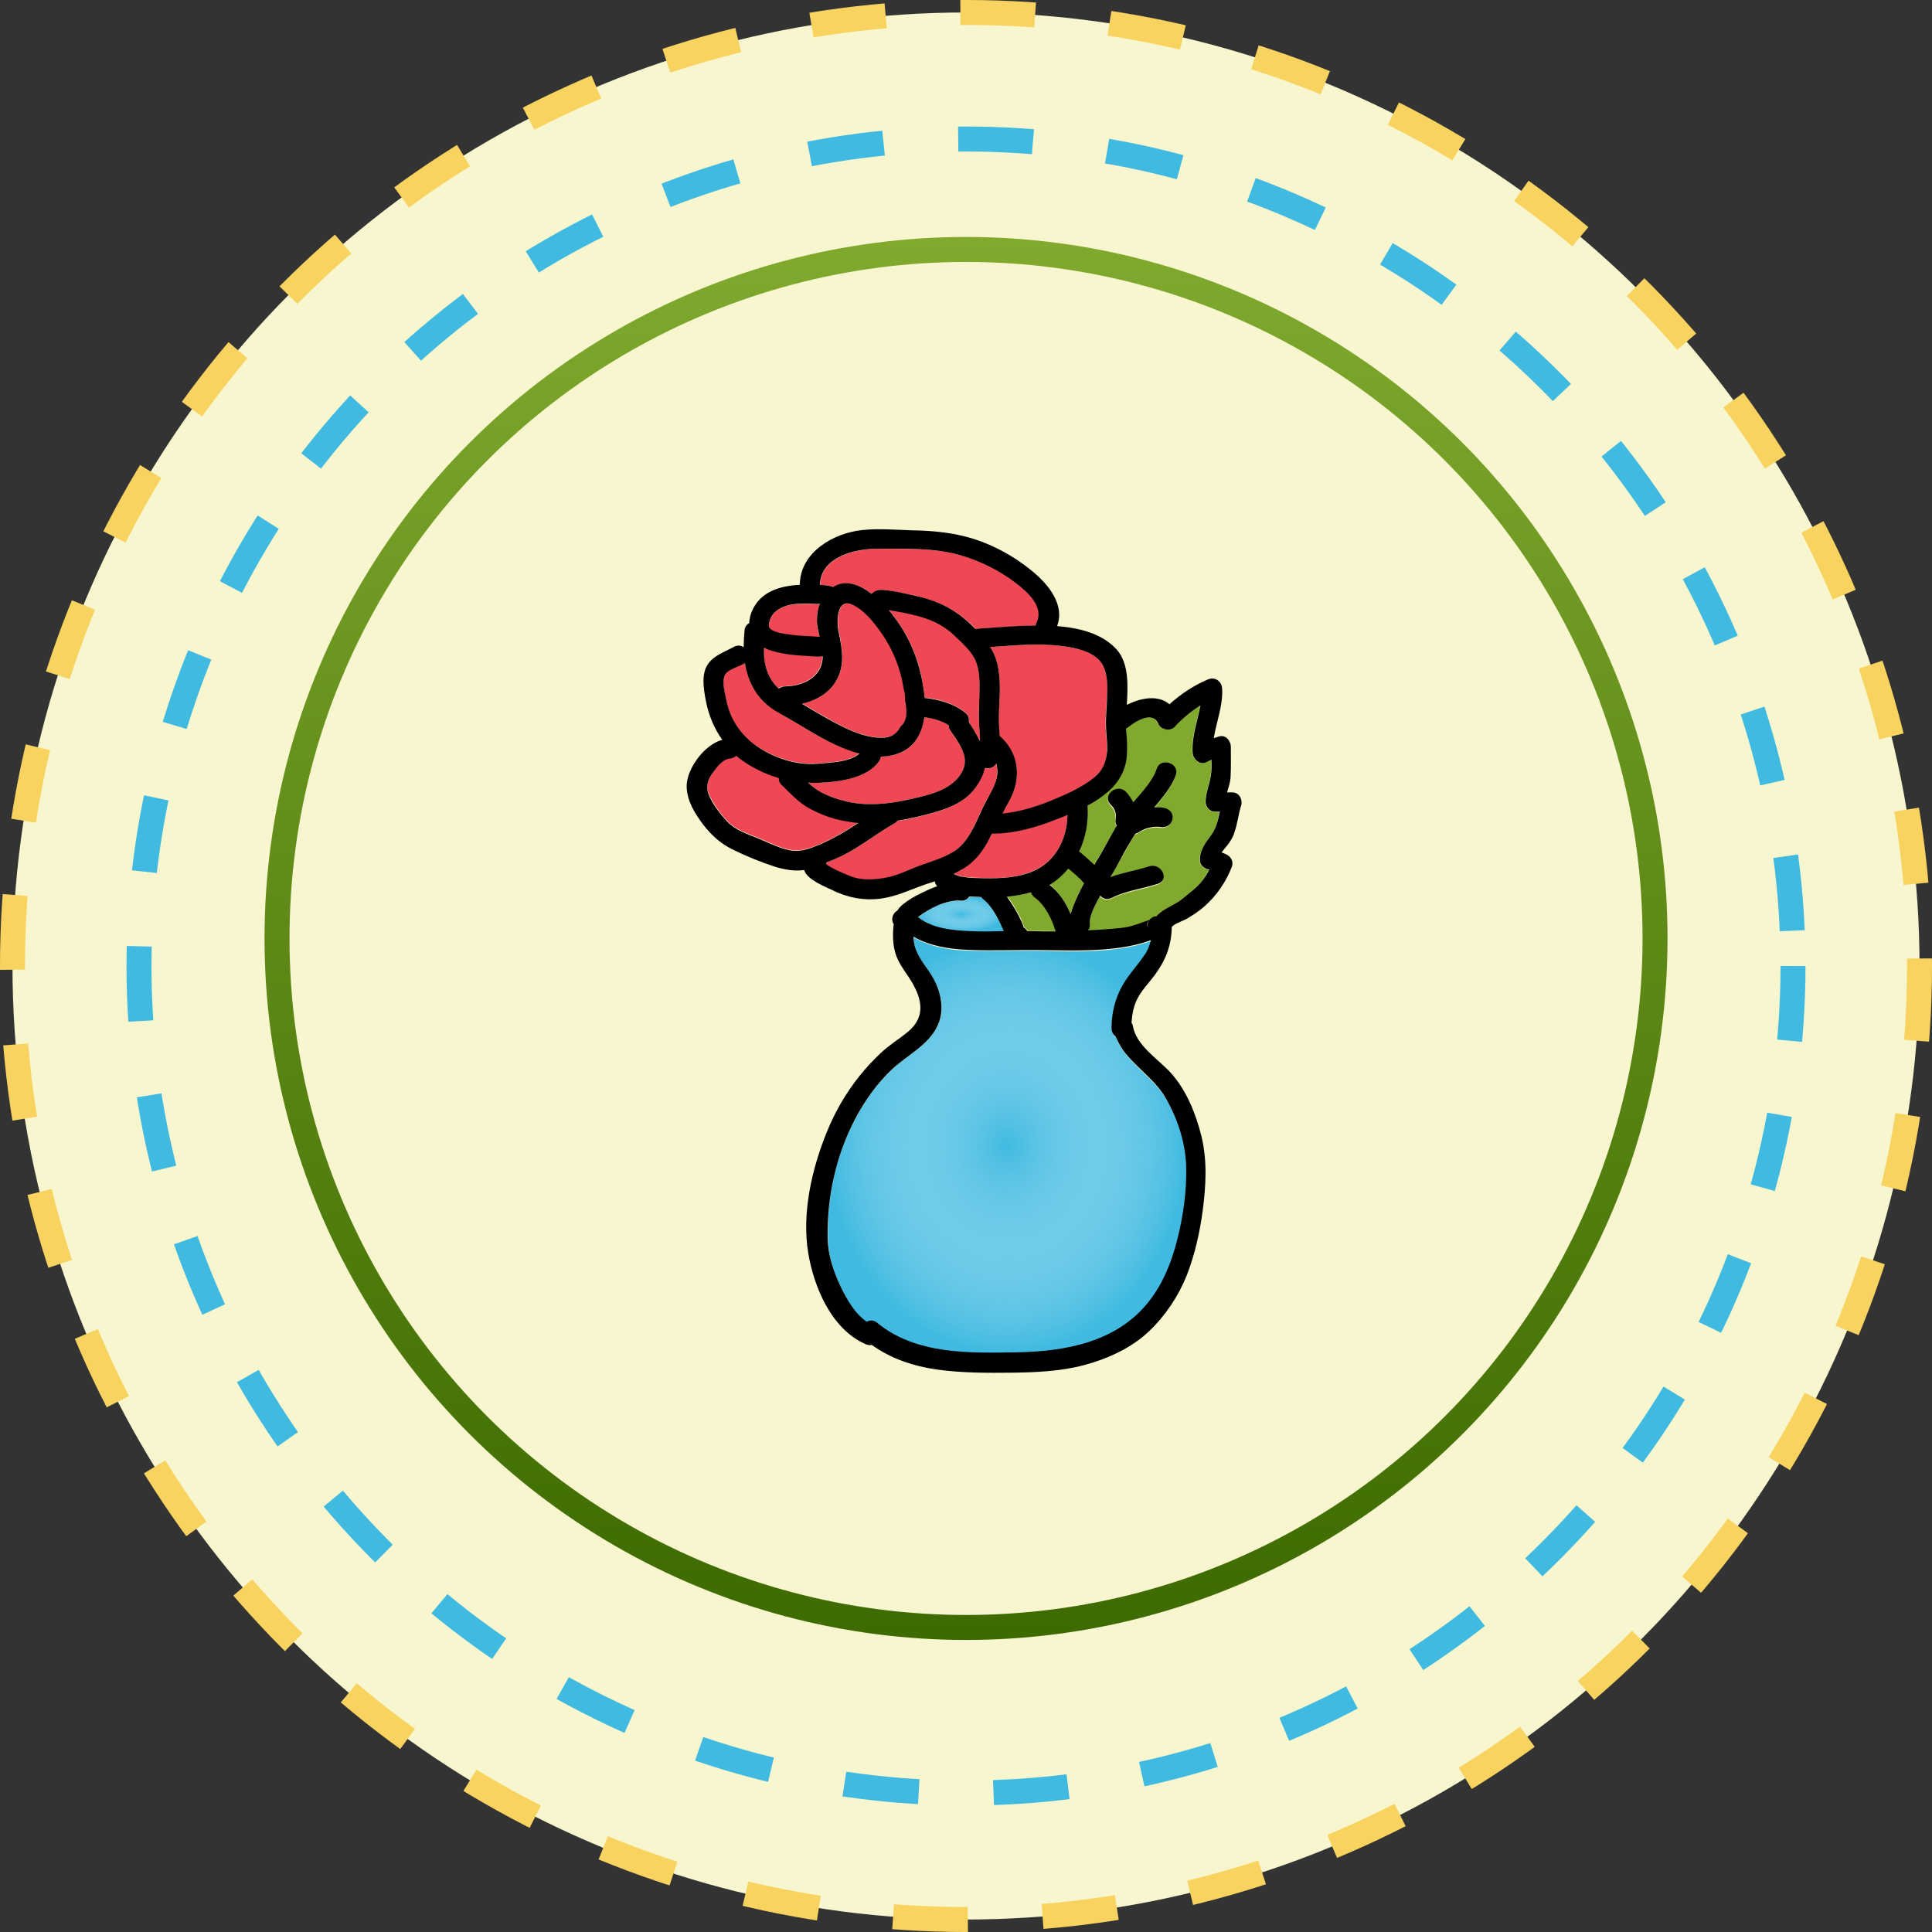 <svg xmlns="http://www.w3.org/2000/svg" width="70" height="70" viewBox="0 0 70 70" fill="none">
<rect x="0" y="0" width="70" height="70" fill="#333333" stroke="none"/>
<circle cx="35" cy="35" r="34.548" fill="#F7F6CE" stroke="#F9D35F" stroke-width="0.905" stroke-dasharray="2.71 2.71"/>
<circle cx="35" cy="35.001" r="29.964" fill="#F7F6CE" stroke="#40BAE1" stroke-width="0.905" stroke-dasharray="2.71 2.71"/>
<circle cx="35.001" cy="34.002" r="24.964" fill="#F7F6CE" stroke="url(#paint0_linear_11236_53561)" stroke-width="0.905"/>
<path d="M28.918 21.887C29.107 21.877 29.306 21.877 29.495 21.887C29.569 21.887 29.632 21.897 29.705 21.897C29.632 22.077 29.59 22.276 29.6 22.486C29.6 22.695 29.642 22.895 29.695 23.094C29.317 23.064 28.939 23.064 28.561 23.005C28.393 22.974 27.858 22.895 27.858 22.685C27.879 22.137 28.414 21.897 28.918 21.887Z" fill="#EF4754"/>
<path d="M36.221 24.74C36.2 24.271 36.138 23.842 35.875 23.443C36.757 23.384 37.649 23.294 38.53 23.413C38.96 23.473 39.485 23.583 39.8 23.892C40.199 24.291 40.125 24.969 40.094 25.478C40.073 25.777 40.052 26.077 40.062 26.376C40.073 26.645 40.115 26.914 40.104 27.194C40.083 27.583 39.968 27.922 39.632 28.181C39.149 28.57 38.541 28.839 37.963 29.059C37.439 29.258 36.893 29.438 36.316 29.488C36.4 29.328 36.484 29.169 36.568 29.009C37.019 28.201 36.925 27.283 36.211 26.675C36.2 26.525 36.19 26.366 36.179 26.216C36.179 25.718 36.242 25.229 36.221 24.74Z" fill="#EF4754"/>
<path d="M29.715 21.179C29.757 20.182 30.974 19.883 31.824 19.883C32.811 19.893 33.871 19.843 34.825 20.122C35.539 20.332 36.232 20.671 36.819 21.13C37.249 21.459 37.858 21.997 37.564 22.566C37.543 22.596 37.533 22.626 37.533 22.666C36.84 22.675 36.158 22.745 35.466 22.775C35.434 22.775 35.403 22.785 35.361 22.795C35.245 22.666 35.109 22.546 34.972 22.436C34.416 21.967 33.808 21.728 33.094 21.568C32.79 21.509 32.475 21.439 32.16 21.389C31.95 21.359 31.751 21.349 31.593 21.519C31.153 21.179 30.639 20.99 30.198 21.269C30.166 21.259 30.145 21.249 30.114 21.239C29.977 21.209 29.852 21.199 29.715 21.189V21.179Z" fill="#EF4754"/>
<path d="M27.669 23.453C27.753 23.493 27.848 23.533 27.931 23.563C28.488 23.742 29.065 23.732 29.642 23.782C29.705 23.792 29.747 23.782 29.799 23.762C29.789 24.48 29.149 24.849 28.435 24.86C28.341 24.86 28.257 24.889 28.204 24.939C28.152 24.899 28.099 24.84 28.057 24.79C27.743 24.401 27.659 23.922 27.669 23.453Z" fill="#EF4754"/>
<path d="M37.365 32.33C37.386 32.4 37.428 32.46 37.502 32.52C37.879 32.789 38.121 33.288 38.268 33.736C37.953 33.736 37.638 33.726 37.323 33.726C37.292 33.726 37.271 33.726 37.239 33.726C37.208 33.667 37.166 33.627 37.113 33.597C37.103 33.587 37.103 33.567 37.103 33.567C37.082 33.507 37.061 33.457 37.04 33.397C36.977 33.248 36.893 33.098 36.809 32.949C36.715 32.779 36.62 32.629 36.505 32.48C36.778 32.46 37.071 32.41 37.365 32.33Z" fill="#80A92E"/>
<path d="M32.381 22.127C32.633 22.166 32.863 22.226 33.115 22.276C33.671 22.406 34.154 22.635 34.574 23.014C34.857 23.274 35.224 23.613 35.361 23.962C35.497 24.321 35.497 24.72 35.487 25.109C35.476 25.488 35.445 25.867 35.476 26.256C35.487 26.455 35.508 26.655 35.508 26.854C35.392 26.615 35.245 26.386 35.099 26.146C35.12 26.026 35.088 25.897 34.962 25.807C34.532 25.468 34.039 25.328 33.504 25.278C33.493 25.218 33.493 25.159 33.483 25.099C33.367 24.091 33.021 23.154 32.391 22.336C32.339 22.256 32.276 22.186 32.202 22.097C32.265 22.107 32.328 22.127 32.381 22.127Z" fill="#EF4754"/>
<path d="M26.273 24.43C26.357 24.26 26.745 24.161 26.903 24.061C26.934 24.041 26.966 24.021 26.987 24.001C27.102 24.739 27.449 25.397 28.204 25.816C29.128 26.335 30.072 27.023 31.132 27.292C30.775 27.612 30.041 27.622 29.61 27.661C28.813 27.721 27.942 27.422 27.312 26.953C26.788 26.564 26.441 26.026 26.315 25.397C26.263 25.138 26.137 24.689 26.273 24.43Z" fill="#EF4754"/>
<path d="M29.705 28.36C30.408 28.33 31.437 28.191 31.856 27.572C31.898 27.512 31.909 27.462 31.919 27.413C32.444 27.403 32.958 27.213 33.231 26.744C33.367 26.505 33.451 26.246 33.493 25.986C33.808 26.026 34.112 26.106 34.375 26.276C34.375 26.335 34.385 26.385 34.427 26.455C34.616 26.764 34.9 27.103 34.952 27.462C35.005 27.802 34.805 28.131 34.532 28.36C34.06 28.739 33.41 28.859 32.832 28.988C32.129 29.138 31.374 29.208 30.671 29.038C30.324 28.959 29.978 28.839 29.674 28.659C29.527 28.57 29.401 28.46 29.275 28.35C29.422 28.36 29.558 28.36 29.705 28.36Z" fill="#EF4754"/>
<path d="M30.156 24.869C30.66 24.251 30.534 23.563 30.387 22.845C30.314 22.486 30.356 21.658 30.87 21.887C31.311 22.077 31.657 22.546 31.93 22.905C32.349 23.493 32.643 24.211 32.748 24.939C32.79 25.079 32.801 25.218 32.801 25.368C32.874 25.727 32.906 26.096 32.643 26.306C32.538 26.525 32.37 26.695 32.087 26.715C31.321 26.774 30.534 26.336 29.915 25.986C29.632 25.827 29.348 25.657 29.065 25.488C29.485 25.398 29.873 25.209 30.156 24.869Z" fill="#EF4754"/>
<path d="M25.843 27.972C25.99 27.772 26.2 27.483 26.473 27.463C26.578 27.453 26.64 27.423 26.683 27.363C26.724 27.403 26.777 27.443 26.819 27.473C27.239 27.792 27.711 28.022 28.225 28.171C28.215 28.251 28.246 28.341 28.33 28.421C28.655 28.73 28.928 29.069 29.348 29.278C29.747 29.488 30.166 29.637 30.607 29.727C30.775 29.757 30.943 29.777 31.111 29.797C30.649 30.096 30.187 30.385 29.673 30.595C29.337 30.735 28.981 30.864 28.613 30.784C28.204 30.705 27.826 30.495 27.449 30.346C27.071 30.196 26.63 30.046 26.357 29.747C26.095 29.468 25.832 29.119 25.686 28.76C25.56 28.48 25.654 28.221 25.843 27.972Z" fill="#EF4754"/>
<path d="M31.006 30.734C31.478 30.445 31.909 30.116 32.391 29.846C32.433 29.816 32.475 29.786 32.507 29.747C32.759 29.707 33.011 29.657 33.252 29.597C34.018 29.407 34.868 29.208 35.34 28.54C35.498 28.32 35.623 28.081 35.676 27.831C35.823 27.861 36.001 27.822 36.085 27.672C36.127 27.782 36.138 27.911 36.127 28.041C36.096 28.42 35.917 28.689 35.728 29.018C35.392 29.637 35.151 30.534 34.48 30.904C34.144 31.093 33.766 31.213 33.399 31.342C33 31.472 32.633 31.681 32.213 31.781C31.762 31.891 31.237 31.931 30.796 31.751C30.534 31.642 30.177 31.512 29.925 31.322C29.915 31.302 29.915 31.282 29.894 31.273C30.293 31.123 30.66 30.943 31.006 30.734Z" fill="#EF4754"/>
<path d="M30.985 40.549C31.332 39.89 31.783 39.252 32.339 38.733C32.874 38.235 33.598 37.886 33.944 37.227C34.249 36.649 34.123 36.001 33.808 35.442C33.619 35.093 33.325 34.784 33.189 34.425C33.126 34.275 33.105 34.115 33.105 33.966C33.693 34.305 34.385 34.425 35.078 34.445C36.022 34.474 36.956 34.435 37.901 34.455C38.992 34.484 40.188 34.504 41.259 34.235C41.364 34.205 41.531 34.155 41.71 34.096C41.678 34.255 41.626 34.405 41.531 34.554C41.374 34.814 41.175 35.053 40.986 35.282C40.503 35.901 40.293 36.519 40.283 37.287C40.283 37.417 40.346 37.507 40.43 37.576C40.493 37.756 40.587 37.935 40.713 38.095C41.164 38.714 41.846 39.142 42.245 39.811C42.707 40.599 42.98 41.476 42.99 42.384C43.001 43.232 42.885 44.119 42.665 44.947C42.465 45.735 42.161 46.513 41.647 47.171C40.503 48.638 38.656 48.997 36.841 49.027C35.088 49.056 33.178 49.106 31.783 47.949C31.657 47.84 31.52 47.85 31.416 47.919C30.985 47.63 30.692 47.102 30.482 46.673C30.219 46.124 30.009 45.516 29.999 44.907C29.957 43.401 30.272 41.885 30.985 40.549Z" fill="#40BAE1"/>
<path d="M30.985 40.549C31.332 39.89 31.783 39.252 32.339 38.733C32.874 38.235 33.598 37.886 33.944 37.227C34.249 36.649 34.123 36.001 33.808 35.442C33.619 35.093 33.325 34.784 33.189 34.425C33.126 34.275 33.105 34.115 33.105 33.966C33.693 34.305 34.385 34.425 35.078 34.445C36.022 34.474 36.956 34.435 37.901 34.455C38.992 34.484 40.188 34.504 41.259 34.235C41.364 34.205 41.531 34.155 41.71 34.096C41.678 34.255 41.626 34.405 41.531 34.554C41.374 34.814 41.175 35.053 40.986 35.282C40.503 35.901 40.293 36.519 40.283 37.287C40.283 37.417 40.346 37.507 40.43 37.576C40.493 37.756 40.587 37.935 40.713 38.095C41.164 38.714 41.846 39.142 42.245 39.811C42.707 40.599 42.98 41.476 42.99 42.384C43.001 43.232 42.885 44.119 42.665 44.947C42.465 45.735 42.161 46.513 41.647 47.171C40.503 48.638 38.656 48.997 36.841 49.027C35.088 49.056 33.178 49.106 31.783 47.949C31.657 47.84 31.52 47.85 31.416 47.919C30.985 47.63 30.692 47.102 30.482 46.673C30.219 46.124 30.009 45.516 29.999 44.907C29.957 43.401 30.272 41.885 30.985 40.549Z" fill="url(#paint1_radial_11236_53561)"/>
<path d="M34.804 32.64C34.962 32.65 35.067 32.58 35.13 32.49C35.266 32.5 35.413 32.5 35.56 32.51C35.581 32.54 35.602 32.56 35.633 32.59C35.98 32.879 36.19 33.328 36.378 33.747C35.969 33.757 35.549 33.767 35.14 33.747C34.5 33.717 33.776 33.647 33.272 33.238C33.681 32.899 34.301 32.6 34.804 32.64Z" fill="#40BAE1"/>
<path d="M34.804 32.64C34.962 32.65 35.067 32.58 35.13 32.49C35.266 32.5 35.413 32.5 35.56 32.51C35.581 32.54 35.602 32.56 35.633 32.59C35.98 32.879 36.19 33.328 36.378 33.747C35.969 33.757 35.549 33.767 35.14 33.747C34.5 33.717 33.776 33.647 33.272 33.238C33.681 32.899 34.301 32.6 34.804 32.64Z" fill="url(#paint2_radial_11236_53561)"/>
<path d="M38.709 31.463C38.898 31.632 39.108 31.802 39.275 31.991C39.191 32.141 39.118 32.301 39.044 32.45C38.94 32.67 38.856 32.889 38.793 33.109C38.614 32.7 38.362 32.311 38.027 32.031C38.3 31.882 38.52 31.682 38.709 31.463Z" fill="#80A92E"/>
<path d="M41.626 33.367C41.594 33.427 41.562 33.497 41.562 33.567C41.562 33.557 41.552 33.557 41.552 33.547C41.552 33.457 41.594 33.397 41.626 33.367Z" fill="#EF4754"/>
<path d="M34.889 31.473C35.34 31.203 35.613 30.804 35.855 30.365C35.886 30.305 35.917 30.256 35.938 30.196C36.746 30.186 37.544 29.976 38.279 29.677C38.404 29.627 38.541 29.567 38.677 29.518C38.667 30.365 38.268 31.203 37.418 31.562C36.872 31.792 36.253 31.832 35.666 31.812C35.414 31.802 35.141 31.802 34.9 31.762C34.816 31.742 34.732 31.722 34.648 31.702C34.637 31.692 34.585 31.672 34.553 31.662L34.543 31.652C34.669 31.592 34.784 31.542 34.889 31.473Z" fill="#EF4754"/>
<path d="M39.779 31.103C39.737 31.183 39.695 31.253 39.642 31.333C39.495 31.183 39.328 31.063 39.17 30.914C39.139 30.884 39.118 30.874 39.086 30.854C39.328 30.345 39.422 29.767 39.39 29.188C39.674 29.039 39.936 28.869 40.167 28.66C40.545 28.32 40.776 27.882 40.818 27.393C40.849 27.104 40.828 26.804 40.797 26.515C40.786 26.475 40.786 26.435 40.786 26.395C40.818 26.386 40.849 26.366 40.87 26.346C41.164 26.116 41.773 25.747 41.961 26.236C42.045 26.435 42.381 26.505 42.538 26.346C42.822 26.036 43.137 25.777 43.483 25.558C43.378 26.126 43.168 26.675 43.2 27.263C43.21 27.503 43.462 27.762 43.724 27.602C43.777 27.572 43.829 27.552 43.882 27.523C43.892 27.722 43.892 27.922 43.861 28.111C43.819 28.43 43.682 28.719 43.672 29.039C43.661 29.218 43.808 29.418 44.008 29.418H44.186C44.123 29.707 44.071 30.006 43.882 30.255C43.651 30.565 43.431 30.844 43.472 31.233C43.493 31.382 43.651 31.502 43.808 31.512C43.724 31.662 43.63 31.821 43.525 31.951C43.336 32.2 43.095 32.35 42.864 32.549C42.549 32.819 42.15 32.908 41.888 33.208C41.783 33.218 41.699 33.267 41.636 33.357C41.626 33.367 41.605 33.367 41.594 33.377C41.531 33.397 41.479 33.417 41.416 33.437C41.311 33.467 41.216 33.497 41.122 33.537C40.797 33.647 40.429 33.666 40.083 33.696C39.852 33.716 39.632 33.726 39.411 33.736C39.453 33.676 39.474 33.597 39.474 33.507C39.443 33.198 39.695 32.779 39.852 32.48C39.947 32.589 40.104 32.639 40.272 32.559C40.786 32.3 41.395 32.24 41.94 32.051C42.392 31.901 42.056 31.273 41.615 31.422C41.153 31.572 40.671 31.642 40.219 31.811C40.335 31.602 40.461 31.392 40.576 31.183C40.755 30.864 40.933 30.545 41.122 30.235C41.174 30.226 41.237 30.195 41.279 30.166C41.51 30.016 41.804 29.956 42.077 29.996C42.276 30.026 42.455 29.846 42.476 29.677C42.486 29.477 42.339 29.338 42.14 29.298C42.024 29.278 41.909 29.278 41.804 29.288C42.108 28.919 42.434 28.56 42.591 28.111C42.738 27.682 42.045 27.453 41.898 27.882C41.741 28.33 41.374 28.709 41.048 29.098C40.986 28.959 40.891 28.829 40.786 28.719C40.461 28.4 39.915 28.849 40.23 29.178C40.387 29.348 40.44 29.527 40.408 29.747C40.398 29.817 40.419 29.876 40.45 29.946C40.219 30.315 40.01 30.714 39.779 31.103Z" fill="#80A92E"/>
<path d="M26.169 26.805C25.864 26.376 25.665 25.887 25.57 25.368C25.497 24.979 25.402 24.431 25.644 24.072C25.854 23.752 26.252 23.623 26.578 23.443C26.714 23.363 26.851 23.383 26.945 23.453C26.945 23.254 26.956 23.044 26.977 22.835C26.987 22.705 27.061 22.625 27.144 22.576C27.155 22.446 27.176 22.316 27.228 22.177C27.533 21.439 28.236 21.229 28.981 21.189C28.981 21.169 28.97 21.149 28.981 21.119C29.033 20.002 30.188 19.314 31.247 19.204C31.835 19.144 32.433 19.194 33.021 19.214C33.672 19.224 34.312 19.274 34.952 19.434C35.833 19.653 36.715 20.122 37.407 20.7C37.995 21.179 38.593 21.927 38.299 22.685C38.541 22.705 38.771 22.735 39.013 22.785C39.558 22.895 40.083 23.124 40.45 23.523C40.923 24.042 40.86 24.89 40.828 25.528C40.828 25.538 40.828 25.538 40.828 25.538C41.342 25.279 41.972 25.169 42.371 25.518C42.78 25.149 43.242 24.84 43.756 24.62C44.039 24.5 44.27 24.7 44.281 24.959C44.312 25.578 44.071 26.156 43.976 26.745C44.039 26.725 44.113 26.705 44.165 26.685C44.417 26.605 44.595 26.854 44.595 27.054C44.595 27.423 44.606 27.792 44.585 28.161C44.574 28.351 44.511 28.53 44.459 28.709H44.648C44.9 28.709 45.026 28.969 44.973 29.168C44.868 29.497 44.837 29.847 44.721 30.176C44.669 30.345 44.574 30.485 44.469 30.625C44.427 30.684 44.333 30.784 44.26 30.884C44.312 30.904 44.364 30.924 44.407 30.944C44.585 31.023 44.7 31.193 44.637 31.392C44.427 31.941 44.092 32.44 43.64 32.839C43.452 33.008 43.221 33.158 43 33.288C42.864 33.367 42.56 33.457 42.455 33.587C42.455 33.587 42.455 33.587 42.455 33.597C42.444 34.255 42.234 34.794 41.836 35.332C41.626 35.612 41.363 35.881 41.206 36.19C41.069 36.459 41.017 36.759 40.996 37.058C41.028 37.098 41.038 37.138 41.048 37.188C41.185 37.896 41.941 38.354 42.413 38.863C42.99 39.501 43.336 40.369 43.535 41.187C43.745 42.065 43.693 42.962 43.578 43.85C43.472 44.648 43.294 45.446 43 46.204C42.696 46.962 42.234 47.66 41.626 48.239C40.996 48.837 40.146 49.226 39.296 49.456C38.446 49.685 37.533 49.725 36.652 49.735C35.76 49.745 34.857 49.745 33.976 49.625C33.105 49.505 32.276 49.226 31.583 48.727C31.52 48.747 31.436 48.737 31.352 48.697C30.114 48.149 29.485 46.613 29.285 45.406C29.044 43.97 29.411 42.354 29.957 41.017C30.25 40.289 30.649 39.601 31.142 38.983C31.373 38.694 31.636 38.414 31.909 38.155C32.213 37.866 32.58 37.646 32.905 37.377C33.493 36.878 33.43 36.3 33.094 35.681C32.905 35.332 32.633 35.033 32.486 34.664C32.349 34.305 32.339 33.936 32.37 33.567C32.37 33.537 32.381 33.517 32.381 33.487C32.349 33.447 32.339 33.387 32.328 33.337C32.318 33.178 32.402 33.058 32.517 32.988C32.559 32.909 32.633 32.829 32.737 32.749C32.937 32.589 33.168 32.46 33.399 32.35C33.577 32.26 33.755 32.181 33.955 32.111C33.913 32.051 33.871 32.001 33.871 31.931C33.755 31.971 33.64 32.011 33.535 32.041C32.989 32.23 32.496 32.48 31.909 32.559C31.289 32.639 30.691 32.52 30.135 32.24C29.904 32.131 29.222 31.861 29.138 31.522C28.792 31.572 28.446 31.512 28.11 31.413C27.585 31.243 27.04 31.023 26.557 30.784C26.105 30.565 25.78 30.265 25.486 29.887C25.172 29.468 24.899 29.039 24.878 28.51C24.867 27.872 25.507 26.984 26.169 26.805ZM26.987 24.012C26.966 24.042 26.945 24.052 26.903 24.072C26.746 24.161 26.357 24.271 26.273 24.441C26.137 24.69 26.273 25.149 26.326 25.408C26.452 26.026 26.798 26.565 27.323 26.964C27.942 27.433 28.823 27.742 29.621 27.672C30.051 27.632 30.786 27.622 31.142 27.303C30.083 27.034 29.149 26.336 28.215 25.827C27.449 25.408 27.102 24.74 26.987 24.012ZM35.099 26.156C35.245 26.386 35.392 26.615 35.508 26.864C35.508 26.665 35.487 26.465 35.476 26.266C35.455 25.887 35.476 25.508 35.487 25.119C35.497 24.73 35.497 24.331 35.361 23.972C35.224 23.613 34.847 23.284 34.574 23.024C34.165 22.635 33.672 22.416 33.115 22.286C32.874 22.226 32.633 22.177 32.381 22.137C32.318 22.127 32.265 22.117 32.202 22.107C32.276 22.186 32.339 22.276 32.391 22.346C33.021 23.164 33.357 24.102 33.483 25.109C33.493 25.169 33.493 25.229 33.504 25.288C34.028 25.348 34.532 25.478 34.962 25.817C35.088 25.907 35.12 26.037 35.099 26.156ZM30.156 24.869C29.873 25.209 29.485 25.398 29.054 25.498C29.338 25.668 29.621 25.837 29.904 25.997C30.534 26.346 31.321 26.785 32.076 26.725C32.36 26.695 32.528 26.525 32.633 26.316C32.895 26.096 32.863 25.737 32.79 25.378C32.8 25.229 32.779 25.089 32.737 24.949C32.633 24.221 32.339 23.503 31.919 22.915C31.657 22.546 31.3 22.087 30.859 21.897C30.334 21.668 30.303 22.496 30.376 22.855C30.523 23.553 30.66 24.241 30.156 24.869ZM34.952 27.463C34.899 27.104 34.626 26.755 34.427 26.455C34.385 26.396 34.374 26.336 34.374 26.276C34.102 26.106 33.797 26.026 33.493 25.987C33.451 26.246 33.378 26.505 33.231 26.745C32.958 27.203 32.444 27.403 31.919 27.413C31.909 27.463 31.887 27.523 31.856 27.573C31.436 28.191 30.418 28.331 29.705 28.36C29.558 28.37 29.422 28.37 29.275 28.351C29.39 28.46 29.526 28.57 29.673 28.66C29.978 28.839 30.324 28.959 30.67 29.039C31.373 29.208 32.139 29.138 32.832 28.989C33.409 28.859 34.07 28.739 34.532 28.36C34.805 28.131 35.004 27.802 34.952 27.463ZM28.068 24.8C28.11 24.85 28.162 24.899 28.215 24.949C28.278 24.909 28.351 24.869 28.446 24.869C29.159 24.86 29.81 24.491 29.81 23.772C29.768 23.782 29.715 23.792 29.652 23.792C29.075 23.752 28.498 23.752 27.942 23.573C27.837 23.543 27.753 23.503 27.68 23.463C27.659 23.922 27.742 24.401 28.068 24.8ZM29.495 21.877C29.306 21.867 29.107 21.867 28.918 21.877C28.425 21.897 27.879 22.127 27.858 22.665C27.848 22.885 28.393 22.965 28.561 22.984C28.939 23.044 29.317 23.044 29.694 23.074C29.652 22.875 29.6 22.675 29.6 22.466C29.6 22.266 29.631 22.067 29.705 21.877C29.642 21.887 29.568 21.887 29.495 21.877ZM36.809 21.129C36.232 20.68 35.529 20.331 34.815 20.122C33.871 19.843 32.8 19.883 31.814 19.883C30.964 19.872 29.747 20.182 29.705 21.179C29.705 21.189 29.705 21.189 29.705 21.189C29.841 21.199 29.967 21.209 30.104 21.239C30.135 21.249 30.156 21.249 30.188 21.269C30.628 20.98 31.142 21.179 31.583 21.518C31.73 21.349 31.94 21.359 32.15 21.389C32.465 21.428 32.769 21.498 33.084 21.568C33.797 21.718 34.395 21.957 34.962 22.436C35.099 22.546 35.224 22.675 35.35 22.795C35.382 22.785 35.413 22.785 35.455 22.775C36.148 22.735 36.83 22.665 37.523 22.665C37.533 22.635 37.533 22.605 37.554 22.566C37.837 21.987 37.239 21.458 36.809 21.129ZM39.8 23.892C39.485 23.583 38.96 23.473 38.53 23.413C37.648 23.294 36.757 23.383 35.875 23.443C36.138 23.842 36.2 24.281 36.221 24.74C36.242 25.229 36.179 25.717 36.19 26.206C36.2 26.366 36.211 26.515 36.221 26.665C36.925 27.273 37.019 28.191 36.578 28.999C36.494 29.158 36.4 29.318 36.326 29.477C36.893 29.418 37.439 29.258 37.974 29.049C38.551 28.819 39.16 28.56 39.642 28.171C39.968 27.912 40.083 27.582 40.115 27.183C40.125 26.914 40.083 26.635 40.073 26.366C40.062 26.066 40.083 25.767 40.104 25.468C40.115 24.969 40.199 24.291 39.8 23.892ZM37.491 32.52C37.418 32.47 37.376 32.4 37.355 32.33C37.071 32.41 36.778 32.46 36.484 32.49C36.589 32.639 36.694 32.799 36.788 32.959C36.872 33.108 36.946 33.248 37.019 33.407C37.05 33.467 37.061 33.517 37.082 33.577C37.092 33.587 37.092 33.597 37.092 33.607C37.145 33.637 37.197 33.687 37.218 33.736C37.25 33.736 37.271 33.736 37.302 33.736C37.628 33.746 37.932 33.746 38.247 33.746C38.11 33.288 37.869 32.799 37.491 32.52ZM38.792 33.118C38.855 32.889 38.95 32.669 39.044 32.46C39.118 32.31 39.191 32.151 39.275 32.001C39.107 31.802 38.908 31.642 38.708 31.472C38.52 31.692 38.299 31.901 38.026 32.061C38.373 32.32 38.614 32.709 38.792 33.118ZM37.418 31.572C38.268 31.213 38.666 30.365 38.677 29.527C38.541 29.587 38.415 29.637 38.278 29.687C37.533 29.986 36.746 30.206 35.938 30.206C35.907 30.265 35.875 30.315 35.854 30.375C35.623 30.824 35.34 31.213 34.889 31.482C34.773 31.542 34.658 31.612 34.553 31.662L34.563 31.672C34.595 31.682 34.647 31.712 34.658 31.712C34.742 31.742 34.815 31.762 34.91 31.772C35.162 31.821 35.424 31.811 35.676 31.821C36.253 31.831 36.872 31.802 37.418 31.572ZM41.898 33.198C42.161 32.899 42.56 32.809 42.874 32.54C43.105 32.34 43.347 32.181 43.535 31.941C43.651 31.802 43.745 31.652 43.819 31.502C43.661 31.492 43.504 31.373 43.483 31.223C43.441 30.834 43.661 30.555 43.892 30.245C44.071 29.996 44.134 29.707 44.197 29.408H44.018C43.808 29.408 43.672 29.208 43.682 29.029C43.693 28.709 43.829 28.41 43.871 28.101C43.903 27.922 43.903 27.722 43.892 27.523C43.84 27.552 43.787 27.573 43.735 27.602C43.472 27.752 43.221 27.503 43.21 27.263C43.179 26.675 43.389 26.126 43.493 25.558C43.147 25.777 42.832 26.037 42.549 26.346C42.392 26.505 42.056 26.436 41.972 26.236C41.783 25.747 41.164 26.116 40.881 26.346C40.849 26.376 40.818 26.386 40.797 26.396C40.797 26.436 40.807 26.475 40.807 26.515C40.839 26.805 40.849 27.104 40.828 27.393C40.786 27.892 40.555 28.32 40.178 28.66C39.947 28.859 39.695 29.039 39.401 29.188C39.443 29.777 39.338 30.355 39.097 30.854C39.128 30.874 39.16 30.894 39.181 30.914C39.338 31.053 39.495 31.183 39.653 31.333C39.695 31.253 39.737 31.183 39.789 31.103C40.02 30.714 40.23 30.305 40.461 29.916C40.429 29.857 40.408 29.787 40.419 29.717C40.461 29.497 40.408 29.308 40.24 29.148C39.915 28.819 40.471 28.36 40.797 28.69C40.902 28.799 40.986 28.929 41.059 29.069C41.384 28.69 41.752 28.311 41.909 27.852C42.056 27.423 42.748 27.652 42.602 28.081C42.444 28.53 42.119 28.889 41.815 29.258C41.93 29.248 42.045 29.248 42.15 29.268C42.35 29.298 42.507 29.438 42.486 29.647C42.476 29.827 42.297 29.996 42.087 29.966C41.825 29.926 41.51 29.986 41.29 30.136C41.237 30.166 41.185 30.196 41.132 30.206C40.944 30.515 40.755 30.824 40.587 31.153C40.471 31.373 40.356 31.582 40.23 31.782C40.681 31.612 41.164 31.542 41.626 31.392C42.066 31.243 42.402 31.871 41.951 32.021C41.405 32.2 40.797 32.27 40.282 32.53C40.104 32.619 39.957 32.559 39.863 32.45C39.705 32.749 39.453 33.178 39.485 33.477C39.495 33.567 39.474 33.647 39.422 33.706C39.653 33.697 39.873 33.687 40.094 33.667C40.44 33.637 40.807 33.627 41.132 33.507C41.237 33.477 41.321 33.447 41.426 33.407C41.489 33.387 41.542 33.367 41.605 33.347C41.626 33.337 41.636 33.337 41.647 33.328C41.699 33.258 41.794 33.198 41.898 33.198ZM41.552 33.547C41.552 33.557 41.563 33.557 41.563 33.567C41.563 33.497 41.594 33.427 41.626 33.367C41.594 33.397 41.552 33.457 41.552 33.547ZM33.189 34.415C33.325 34.784 33.619 35.093 33.808 35.432C34.112 35.981 34.238 36.639 33.944 37.217C33.608 37.876 32.884 38.225 32.339 38.724C31.783 39.242 31.331 39.88 30.985 40.539C30.282 41.875 29.957 43.391 29.988 44.877C29.999 45.486 30.209 46.094 30.471 46.643C30.681 47.072 30.975 47.6 31.405 47.89C31.51 47.83 31.646 47.82 31.772 47.919C33.168 49.077 35.088 49.027 36.83 48.997C38.656 48.967 40.492 48.608 41.636 47.142C42.15 46.483 42.455 45.705 42.654 44.917C42.864 44.09 42.99 43.212 42.979 42.354C42.969 41.456 42.685 40.569 42.234 39.781C41.846 39.112 41.164 38.684 40.702 38.065C40.587 37.896 40.492 37.726 40.419 37.547C40.335 37.487 40.272 37.387 40.272 37.257C40.282 36.489 40.492 35.871 40.975 35.252C41.164 35.013 41.353 34.774 41.521 34.524C41.605 34.375 41.657 34.225 41.699 34.066C41.531 34.125 41.363 34.175 41.248 34.205C40.178 34.474 38.992 34.445 37.89 34.425C36.946 34.405 36.011 34.455 35.067 34.415C34.374 34.385 33.682 34.275 33.094 33.936C33.105 34.105 33.126 34.265 33.189 34.415ZM33.262 33.228C33.766 33.637 34.49 33.706 35.13 33.736C35.539 33.756 35.959 33.746 36.368 33.736C36.19 33.328 35.98 32.869 35.623 32.58C35.592 32.55 35.571 32.53 35.55 32.5C35.413 32.49 35.267 32.49 35.12 32.48C35.057 32.58 34.941 32.649 34.794 32.629C34.301 32.599 33.682 32.899 33.262 33.228ZM29.936 31.313C30.188 31.492 30.534 31.632 30.807 31.742C31.247 31.921 31.772 31.871 32.223 31.772C32.633 31.672 33 31.472 33.409 31.333C33.776 31.203 34.154 31.083 34.49 30.894C35.162 30.525 35.403 29.627 35.739 29.009C35.917 28.68 36.096 28.41 36.138 28.031C36.148 27.902 36.127 27.782 36.096 27.662C36.011 27.812 35.844 27.862 35.686 27.822C35.634 28.071 35.508 28.311 35.35 28.53C34.878 29.198 34.028 29.398 33.262 29.587C33.01 29.647 32.758 29.697 32.517 29.737C32.486 29.777 32.454 29.807 32.402 29.837C31.919 30.106 31.489 30.435 31.017 30.724C30.681 30.934 30.314 31.113 29.936 31.253C29.925 31.283 29.936 31.293 29.936 31.313ZM25.675 28.779C25.812 29.138 26.084 29.477 26.347 29.767C26.63 30.066 27.061 30.216 27.438 30.365C27.816 30.515 28.204 30.724 28.603 30.804C28.981 30.884 29.327 30.754 29.663 30.615C30.188 30.395 30.649 30.116 31.101 29.817C30.933 29.807 30.765 29.777 30.597 29.747C30.146 29.667 29.736 29.508 29.338 29.298C28.928 29.079 28.645 28.749 28.32 28.44C28.236 28.36 28.215 28.271 28.215 28.191C27.711 28.041 27.239 27.812 26.809 27.493C26.767 27.453 26.714 27.413 26.672 27.383C26.63 27.433 26.557 27.463 26.462 27.483C26.179 27.503 25.98 27.792 25.833 27.991C25.654 28.221 25.56 28.48 25.675 28.779Z" fill="black"/>
<defs>
<linearGradient id="paint0_linear_11236_53561" x1="35.001" y1="8.585" x2="35.001" y2="59.418" gradientUnits="userSpaceOnUse">
<stop stop-color="#80A92E"/>
<stop offset="1" stop-color="#3D6A01"/>
</linearGradient>
<radialGradient id="paint1_radial_11236_53561" cx="0" cy="0" r="1" gradientUnits="userSpaceOnUse" gradientTransform="translate(36.493 41.502) rotate(90) scale(7.536 6.498)">
<stop stop-color="#40BAE1"/>
<stop offset="1" stop-color="white" stop-opacity="0"/>
</radialGradient>
<radialGradient id="paint2_radial_11236_53561" cx="0" cy="0" r="1" gradientUnits="userSpaceOnUse" gradientTransform="translate(34.825 33.124) rotate(90) scale(0.634 1.553)">
<stop stop-color="#40BAE1"/>
<stop offset="1" stop-color="white" stop-opacity="0"/>
</radialGradient>
</defs>
</svg>